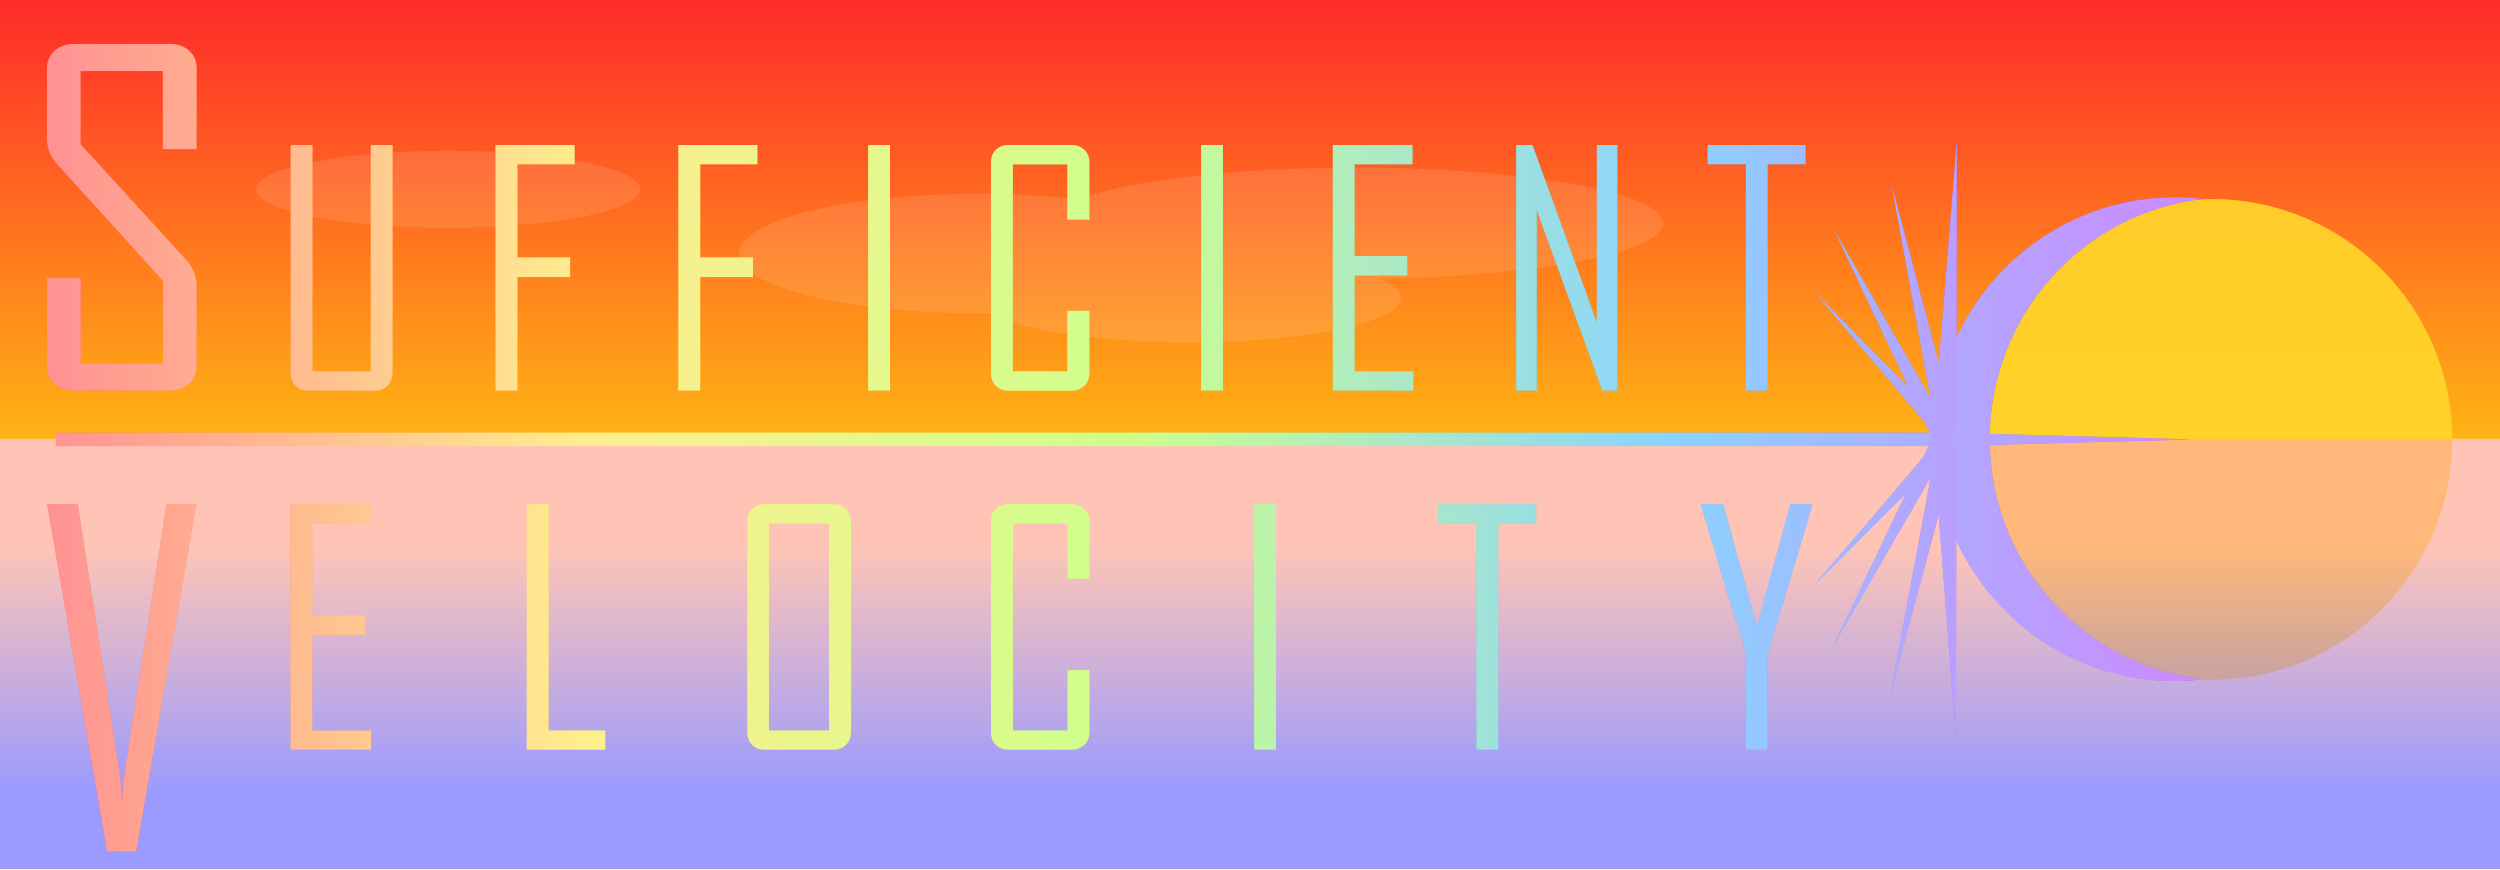 <svg xmlns="http://www.w3.org/2000/svg" xmlns:xlink="http://www.w3.org/1999/xlink" id="logo_svg" width="230px" height="80px" enable-background="new 0 0 230 75" version="1.1" viewBox="0 0 230 75"><defs><filter id="filter1065-2" x="-.02" y="-.108" width="1.041" height="1.217" color-interpolation-filters="sRGB"><feGaussianBlur stdDeviation="0.725"/></filter><filter id="filter1069-3" x="-.049" y="-.246" width="1.099" height="1.492" color-interpolation-filters="sRGB"><feGaussianBlur stdDeviation="0.725"/></filter><linearGradient id="linearGradient5291" x1="115" x2="115" y1="28.777" y2="-2.5" gradientTransform="matrix(1 0 0 1.291 -3.8147e-6 .728)" gradientUnits="userSpaceOnUse"><stop stop-color="#ffb415" offset="0"/><stop stop-color="#ff2a2a" offset="1"/></linearGradient><linearGradient id="linearGradient5293" x1="162.91" x2="162.91" y1="150.9" y2="114.51" gradientTransform="matrix(.937 0 0 .632 -6.14 -24.713)" gradientUnits="userSpaceOnUse"><stop stop-color="#6e6eff" offset="0"/><stop stop-color="#ffac97" offset="1"/></linearGradient><filter id="filter6504" x="-.118" y="-.34" width="1.236" height="1.68" color-interpolation-filters="sRGB"><feGaussianBlur result="blur" stdDeviation="10.701"/><feComposite in="SourceGraphic" in2="blur" operator="atop" result="composite1"/><feComposite in2="composite1" operator="in" result="composite2"/><feComposite in2="composite2" operator="in" result="composite3"/></filter><filter id="filter7039" x="-.007" y="-.038" width="1.013" height="1.076" color-interpolation-filters="sRGB"><feGaussianBlur stdDeviation="0.626"/></filter><filter id="filter7043" x="-.007" y="-.037" width="1.013" height="1.074" color-interpolation-filters="sRGB"><feGaussianBlur stdDeviation="0.626"/></filter><linearGradient id="linearGradient1914" x1="4.319" x2="202.78" y1="38.696" y2="38.696" gradientUnits="userSpaceOnUse"><stop stop-color="#ff2a2a" offset="0"/><stop stop-color="#ffde24" offset=".25"/><stop stop-color="#9fff1f" offset=".5"/><stop stop-color="#1aabff" offset=".75"/><stop stop-color="#a015ff" offset="1"/></linearGradient></defs><g filter="url(#filter6504)"><rect x="-3.8147e-6" y="-2.5" width="230" height="40.379" fill="url(#linearGradient5291)" filter="url(#filter7043)" style="mix-blend-mode:normal"/><circle cx="203.49" cy="37.923" r="22.11" fill="#ffd42a" opacity=".917" style="mix-blend-mode:normal"/><rect x="-7.6294e-6" y="37.879" width="230" height="39.621" fill="url(#linearGradient5293)" filter="url(#filter7039)" opacity=".834" style="mix-blend-mode:normal"/><path d="m124.72 12.928a28.274 5.107 0 0 0-25.498 2.922 21.957 5.489 0 0 0-9.271-0.514 21.957 5.489 0 0 0-21.957 5.489 21.957 5.489 0 0 0 21.957 5.489 21.957 5.489 0 0 0 1.179-0.018 19.466 4.08 0 0 0 18.285 2.69 19.466 4.08 0 0 0 19.467-4.08 19.466 4.08 0 0 0-1.966-1.786 28.274 5.107 0 0 0 26.078-5.083 28.274 5.107 0 0 0-28.275-5.108z" fill="#fff" filter="url(#filter1065-2)" opacity=".339" style="mix-blend-mode:normal"/><ellipse cx="41.219" cy="14.911" rx="17.672" ry="3.534" fill="#fff" filter="url(#filter1069-3)" opacity=".334" style="mix-blend-mode:normal"/></g><g fill="url(#linearGradient1914)"><path d="m5.144 38.54v-1.236h174.03l22.394 0.621-22.394 0.615z" style="mix-blend-mode:normal"/><g transform="matrix(1.194 0 0 1.194 -38.003 -7.377)"><path d="m185.14 38.012c-0.037-9.598 7.144-17.53 16.418-18.599-0.727-0.081-1.46-0.13-2.212-0.124-10.25 0.043-18.524 8.43-18.481 18.723 0.05 10.287 8.392 18.599 18.642 18.549 0.696-0.006 1.385-0.05 2.062-0.124-9.212-1.062-16.387-8.889-16.431-18.425z" style="mix-blend-mode:normal"/><g stroke-width="1.61"><polyline transform="matrix(.621 0 0 .621 66.145 14.68)" points="184.67 35.98 187.54 0.26 187.49 35.99" style="mix-blend-mode:normal"/><polyline transform="matrix(.621 0 0 .621 66.145 14.68)" points="185.08 36.84 179.42 5.75 187.49 36.2" style="mix-blend-mode:normal"/><polyline transform="matrix(.621 0 0 .621 66.145 14.68)" points="184.56 37.41 172.25 11.35 186.53 36.27" style="mix-blend-mode:normal"/><polyline transform="matrix(.621 0 0 .621 66.145 14.68)" points="185.68 37.85 170 19.33 187.03 36.49" style="mix-blend-mode:normal"/><polyline transform="matrix(.621 0 0 .621 66.145 14.68)" points="184.66 38.84 187.43 74.57 187.48 38.84" style="mix-blend-mode:normal"/><polyline transform="matrix(.621 0 0 .621 66.145 14.68)" points="185.08 37.98 179.31 69.05 187.48 38.63" style="mix-blend-mode:normal"/><polyline transform="matrix(.621 0 0 .621 66.145 14.68)" points="184.56 37.14 172.17 63.17 186.52 38.28" style="mix-blend-mode:normal"/><polyline transform="matrix(.621 0 0 .621 66.145 14.68)" points="185.68 36.97 169.94 55.44 187.03 38.33" style="mix-blend-mode:normal"/></g></g><path d="m36.1 31.831c0 0.47-0.15 0.86-0.45 1.16s-0.69 0.45-1.16 0.45h-6.15c-0.47 0-0.86-0.15-1.15-0.45s-0.45-0.68-0.45-1.15v-21h2.01v20.82h5.36v-20.82h2.01v20.99zm16.77-19.22h-5.27v8.57h4.85v1.81h-4.85v10.44h-2.01v-22.59h7.27v1.77zm16.82 0h-5.27v8.57h4.85v1.81h-4.85v10.44h-2.01v-22.59h7.27v1.77zm12.19 20.82h-2.01v-22.59h2.01zm18.34-1.6c0 0.47-0.15 0.86-0.46 1.16-0.31 0.3-0.7 0.45-1.17 0.45h-5.82c-0.47 0-0.86-0.15-1.15-0.45-0.3-0.3-0.45-0.68-0.45-1.15v-19.4c0-0.47 0.15-0.86 0.45-1.15 0.3-0.3 0.68-0.45 1.15-0.45h5.82c0.47 0 0.86 0.15 1.17 0.45s0.46 0.68 0.46 1.16v5.25h-2.02v-5.08h-5.02v19.04h5.02v-5.56h2.02zm12.29 1.6h-2.01v-22.59h2.01zm17.53 0h-7.42v-22.59h7.33v1.78h-5.33v8.43h4.85v1.8h-4.85v8.81h5.41v1.77zm18.76 0h-1.39l-6.03-16.61v16.61h-1.89v-22.59h1.5l5.92 16.33v-16.33h1.89zm17.32-20.82h-3.49v20.82h-2.01v-20.82h-3.52v-1.77h9.02zm-131.97 53.86h-7.42v-22.59h7.33v1.78h-5.33v8.43h4.85v1.81h-4.85v8.81h5.41v1.76zm21.53 0h-7.22v-22.59h2.01v20.82h5.21zm22.6-1.6c0 0.47-0.15 0.86-0.45 1.15-0.3 0.3-0.69 0.45-1.16 0.45h-6.32c-0.47 0-0.86-0.15-1.15-0.45s-0.45-0.68-0.45-1.15v-19.39c0-0.47 0.15-0.86 0.45-1.15 0.3-0.3 0.68-0.45 1.16-0.45h6.32c0.47 0 0.86 0.15 1.16 0.45 0.31 0.3 0.46 0.68 0.46 1.16v19.38zm-2.01-0.17v-19.04h-5.53v19.04zm23.95 0.17c0 0.47-0.15 0.86-0.46 1.15-0.31 0.29-0.7 0.45-1.17 0.45h-5.82c-0.47 0-0.86-0.15-1.15-0.45-0.29-0.3-0.45-0.68-0.45-1.15v-19.39c0-0.47 0.15-0.86 0.45-1.15 0.3-0.3 0.68-0.45 1.16-0.45h5.82c0.47 0 0.86 0.15 1.17 0.45s0.46 0.68 0.46 1.16v5.26h-2.02v-5.08h-5.02v19.04h5.02v-5.56h2.02v5.72zm17.17 1.6h-2.01v-22.59h2.01zm23.94-20.81h-3.49v20.81h-2.01v-20.81h-3.52v-1.78h9.02zm25.4-1.65-2.74 9.14c-0.35 0.91-0.8 2.44-1.37 4.58v8.75h-2.01v-8.75c-0.13-0.73-0.34-1.5-0.62-2.31-0.46-1.39-0.71-2.14-0.75-2.27l-2.74-9.14v-0.13h2.04l3.1 11.3 3.07-11.3h2.02v0.13zm-148.64-12.84c0 0.67-0.23 1.21-0.68 1.63s-1.05 0.63-1.78 0.63h-8.81c-0.73 0-1.33-0.21-1.8-0.63s-0.7-0.96-0.7-1.63v-8.09h3.11v7.85h7.56v-7.6l-9.66-10.64c-0.68-0.74-1.01-1.55-1.01-2.43v-6.46c0-0.67 0.23-1.21 0.7-1.63s1.07-0.63 1.8-0.63h8.81c0.73 0 1.32 0.21 1.78 0.63 0.45 0.42 0.68 0.96 0.68 1.63v7.42h-3.11v-7.18h-7.56v6.73l9.71 10.64c0.64 0.71 0.96 1.5 0.96 2.38zm-0.04 12.71-5.52 31.97h-2.67l-5.52-31.97h2.81l3.95 25.39 0.12 2.08c0.01-0.47 0.06-1.17 0.14-2.08l3.96-25.39z" style="mix-blend-mode:normal"/></g><style>#baselogo{fill:#ffffff}</style><g id="baselogo" opacity=".486"><path d="m5.144 38.54v-1.236h174.03l22.394 0.621-22.394 0.615z" style="mix-blend-mode:normal"/><g transform="matrix(1.194 0 0 1.194 -38.003 -7.377)"><path d="m185.14 38.012c-0.037-9.598 7.144-17.53 16.418-18.599-0.727-0.081-1.46-0.13-2.212-0.124-10.25 0.043-18.524 8.43-18.481 18.723 0.05 10.287 8.392 18.599 18.642 18.549 0.696-0.006 1.385-0.05 2.062-0.124-9.212-1.062-16.387-8.889-16.431-18.425z" style="mix-blend-mode:normal"/><g stroke-width="1.61"><polyline transform="matrix(.621 0 0 .621 66.145 14.68)" points="184.67 35.98 187.54 0.26 187.49 35.99" style="mix-blend-mode:normal"/><polyline transform="matrix(.621 0 0 .621 66.145 14.68)" points="185.08 36.84 179.42 5.75 187.49 36.2" style="mix-blend-mode:normal"/><polyline transform="matrix(.621 0 0 .621 66.145 14.68)" points="184.56 37.41 172.25 11.35 186.53 36.27" style="mix-blend-mode:normal"/><polyline transform="matrix(.621 0 0 .621 66.145 14.68)" points="185.68 37.85 170 19.33 187.03 36.49" style="mix-blend-mode:normal"/><polyline transform="matrix(.621 0 0 .621 66.145 14.68)" points="184.66 38.84 187.43 74.57 187.48 38.84" style="mix-blend-mode:normal"/><polyline transform="matrix(.621 0 0 .621 66.145 14.68)" points="185.08 37.98 179.31 69.05 187.48 38.63" style="mix-blend-mode:normal"/><polyline transform="matrix(.621 0 0 .621 66.145 14.68)" points="184.56 37.14 172.17 63.17 186.52 38.28" style="mix-blend-mode:normal"/><polyline transform="matrix(.621 0 0 .621 66.145 14.68)" points="185.68 36.97 169.94 55.44 187.03 38.33" style="mix-blend-mode:normal"/></g></g><path d="m36.1 31.831c0 0.47-0.15 0.86-0.45 1.16s-0.69 0.45-1.16 0.45h-6.15c-0.47 0-0.86-0.15-1.15-0.45s-0.45-0.68-0.45-1.15v-21h2.01v20.82h5.36v-20.82h2.01v20.99zm16.77-19.22h-5.27v8.57h4.85v1.81h-4.85v10.44h-2.01v-22.59h7.27v1.77zm16.82 0h-5.27v8.57h4.85v1.81h-4.85v10.44h-2.01v-22.59h7.27v1.77zm12.19 20.82h-2.01v-22.59h2.01zm18.34-1.6c0 0.47-0.15 0.86-0.46 1.16-0.31 0.3-0.7 0.45-1.17 0.45h-5.82c-0.47 0-0.86-0.15-1.15-0.45-0.3-0.3-0.45-0.68-0.45-1.15v-19.4c0-0.47 0.15-0.86 0.45-1.15 0.3-0.3 0.68-0.45 1.15-0.45h5.82c0.47 0 0.86 0.15 1.17 0.45s0.46 0.68 0.46 1.16v5.25h-2.02v-5.08h-5.02v19.04h5.02v-5.56h2.02zm12.29 1.6h-2.01v-22.59h2.01zm17.53 0h-7.42v-22.59h7.33v1.78h-5.33v8.43h4.85v1.8h-4.85v8.81h5.41v1.77zm18.76 0h-1.39l-6.03-16.61v16.61h-1.89v-22.59h1.5l5.92 16.33v-16.33h1.89zm17.32-20.82h-3.49v20.82h-2.01v-20.82h-3.52v-1.77h9.02zm-131.97 53.86h-7.42v-22.59h7.33v1.78h-5.33v8.43h4.85v1.81h-4.85v8.81h5.41v1.76zm21.53 0h-7.22v-22.59h2.01v20.82h5.21zm22.6-1.6c0 0.47-0.15 0.86-0.45 1.15-0.3 0.3-0.69 0.45-1.16 0.45h-6.32c-0.47 0-0.86-0.15-1.15-0.45s-0.45-0.68-0.45-1.15v-19.39c0-0.47 0.15-0.86 0.45-1.15 0.3-0.3 0.68-0.45 1.16-0.45h6.32c0.47 0 0.86 0.15 1.16 0.45 0.31 0.3 0.46 0.68 0.46 1.16v19.38zm-2.01-0.17v-19.04h-5.53v19.04zm23.95 0.17c0 0.47-0.15 0.86-0.46 1.15-0.31 0.29-0.7 0.45-1.17 0.45h-5.82c-0.47 0-0.86-0.15-1.15-0.45-0.29-0.3-0.45-0.68-0.45-1.15v-19.39c0-0.47 0.15-0.86 0.45-1.15 0.3-0.3 0.68-0.45 1.16-0.45h5.82c0.47 0 0.86 0.15 1.17 0.45s0.46 0.68 0.46 1.16v5.26h-2.02v-5.08h-5.02v19.04h5.02v-5.56h2.02v5.72zm17.17 1.6h-2.01v-22.59h2.01zm23.94-20.81h-3.49v20.81h-2.01v-20.81h-3.52v-1.78h9.02zm25.4-1.65-2.74 9.14c-0.35 0.91-0.8 2.44-1.37 4.58v8.75h-2.01v-8.75c-0.13-0.73-0.34-1.5-0.62-2.31-0.46-1.39-0.71-2.14-0.75-2.27l-2.74-9.14v-0.13h2.04l3.1 11.3 3.07-11.3h2.02v0.13zm-148.64-12.84c0 0.67-0.23 1.21-0.68 1.63s-1.05 0.63-1.78 0.63h-8.81c-0.73 0-1.33-0.21-1.8-0.63s-0.7-0.96-0.7-1.63v-8.09h3.11v7.85h7.56v-7.6l-9.66-10.64c-0.68-0.74-1.01-1.55-1.01-2.43v-6.46c0-0.67 0.23-1.21 0.7-1.63s1.07-0.63 1.8-0.63h8.81c0.73 0 1.32 0.21 1.78 0.63 0.45 0.42 0.68 0.96 0.68 1.63v7.42h-3.11v-7.18h-7.56v6.73l9.71 10.64c0.64 0.71 0.96 1.5 0.96 2.38zm-0.04 12.71-5.52 31.97h-2.67l-5.52-31.97h2.81l3.95 25.39 0.12 2.08c0.01-0.47 0.06-1.17 0.14-2.08l3.96-25.39z" style="mix-blend-mode:normal"/></g></svg>